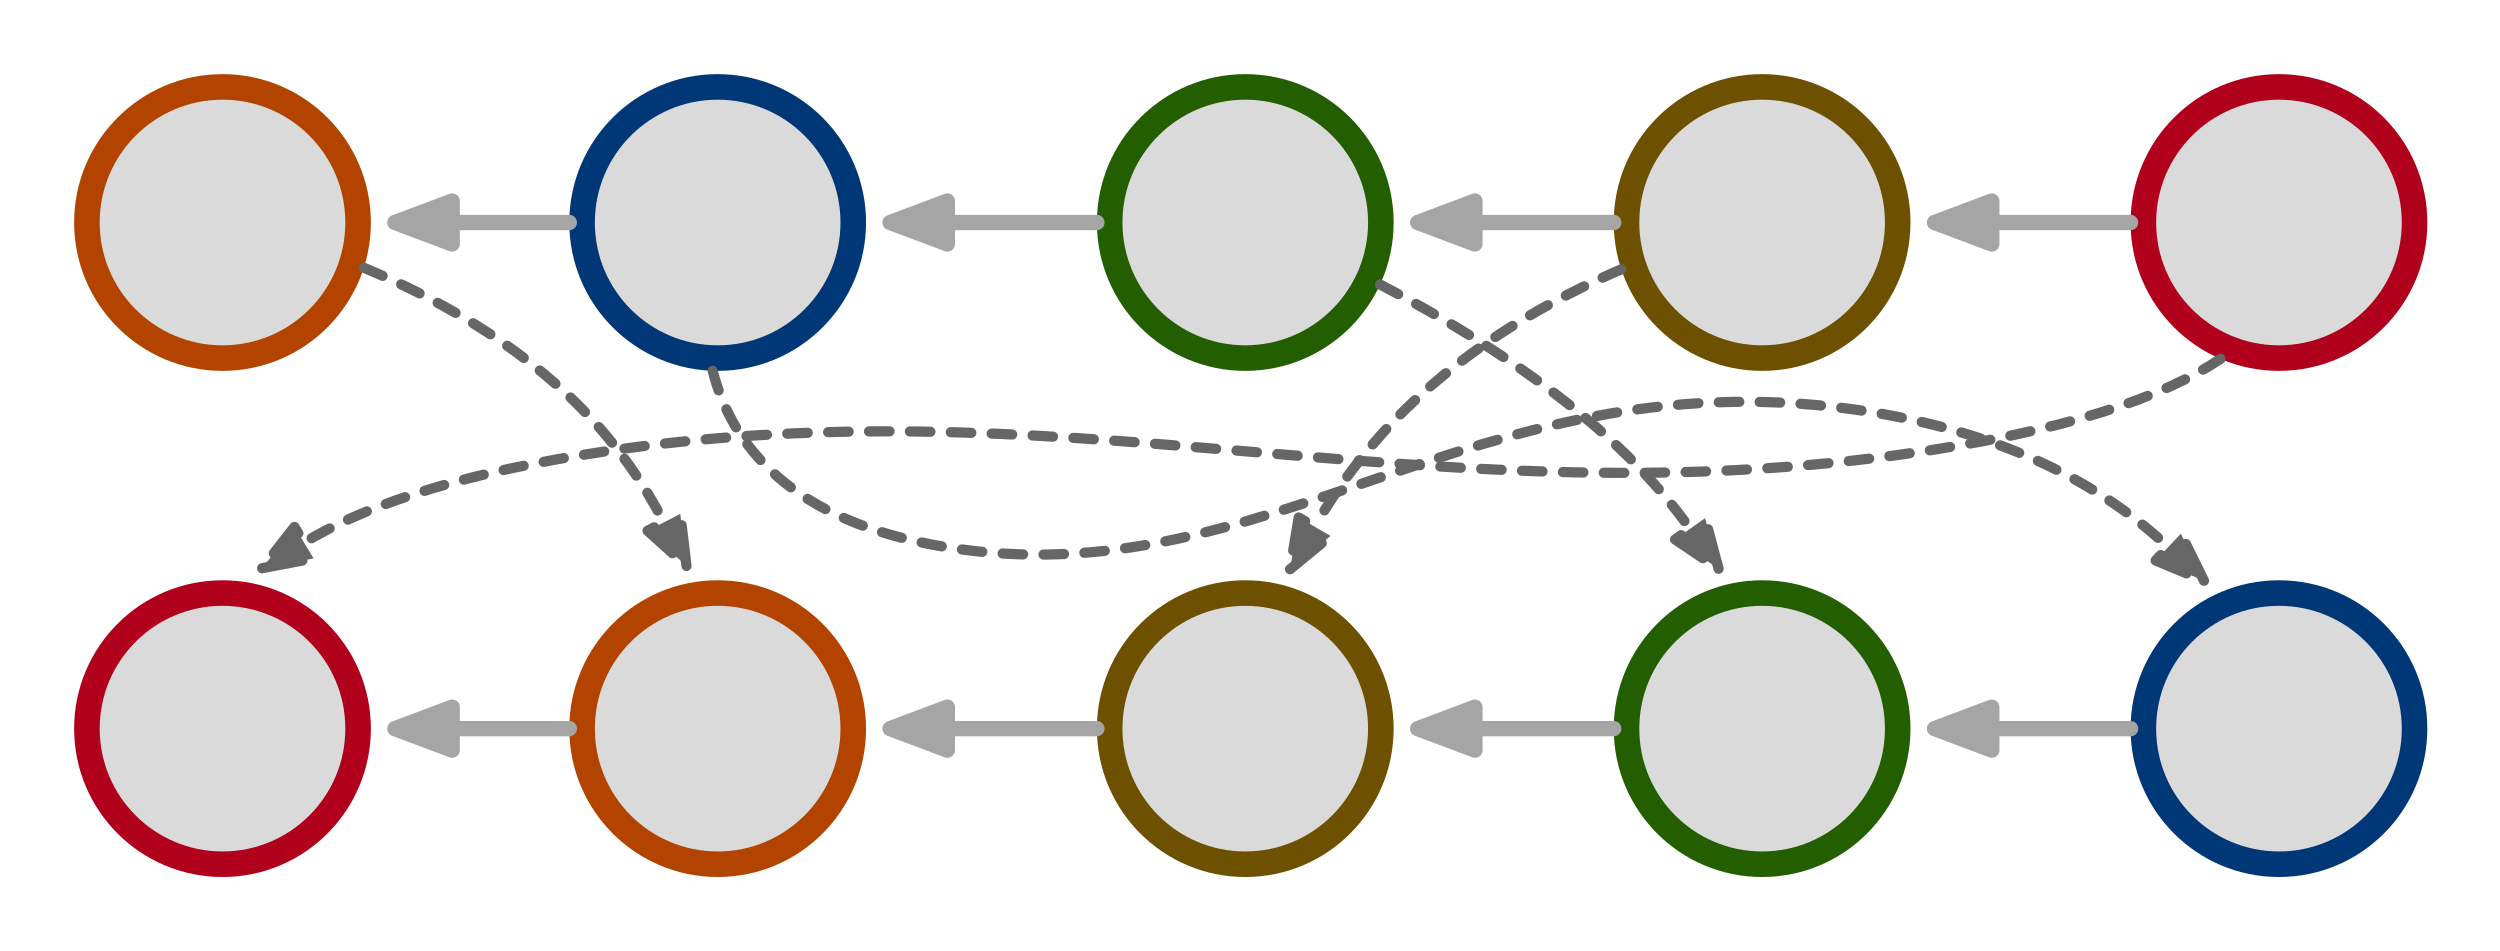 <?xml version="1.0" encoding="UTF-8" standalone="no"?>
<!DOCTYPE svg PUBLIC "-//W3C//DTD SVG 1.1//EN" "http://www.w3.org/Graphics/SVG/1.1/DTD/svg11.dtd">
<svg xmlns="http://www.w3.org/2000/svg" xmlns:xl="http://www.w3.org/1999/xlink" version="1.1" viewBox="-8 -8 489 186" width="489pt" height="186pt" xmlns:dc="http://purl.org/dc/elements/1.1/"><defs><marker orient="auto" overflow="visible" markerUnits="strokeWidth" id="FilledArrow_Marker" viewBox="-1 -3 7 6" markerWidth="7" markerHeight="6" color="#666"><g><path d="M 4.8 0 L 0 -1.8 L 0 1.8 Z" fill="currentColor" stroke="currentColor" stroke-width="1"/></g></marker><marker orient="auto" overflow="visible" markerUnits="strokeWidth" id="FilledArrow_Marker_2" viewBox="-1 -3 6 6" markerWidth="6" markerHeight="6" color="#a5a5a5"><g><path d="M 3.733 0 L 0 -1.4 L 0 1.4 Z" fill="currentColor" stroke="currentColor" stroke-width="1"/></g></marker></defs><g stroke="none" stroke-opacity="1" stroke-dasharray="none" fill="none" fill-opacity="1"><title>Act 1</title><g><title>Layer 1</title><circle cx="437.765" cy="35.522" r="26.522" fill="#dadada"/><circle cx="437.765" cy="35.522" r="26.522" stroke="#b1001c" stroke-linecap="round" stroke-linejoin="round" stroke-width="5"/><circle cx="336.669" cy="35.522" r="26.522" fill="#dadada"/><circle cx="336.669" cy="35.522" r="26.522" stroke="#6d5000" stroke-linecap="round" stroke-linejoin="round" stroke-width="5"/><circle cx="235.573" cy="35.522" r="26.522" fill="#dadada"/><circle cx="235.573" cy="35.522" r="26.522" stroke="#235e00" stroke-linecap="round" stroke-linejoin="round" stroke-width="5"/><circle cx="132.376" cy="35.522" r="26.522" fill="#dadada"/><circle cx="132.376" cy="35.522" r="26.522" stroke="#003776" stroke-linecap="round" stroke-linejoin="round" stroke-width="5"/><circle cx="35.522" cy="35.522" r="26.522" fill="#dadada"/><circle cx="35.522" cy="35.522" r="26.522" stroke="#b34400" stroke-linecap="round" stroke-linejoin="round" stroke-width="5"/><circle cx="437.765" cy="134.522" r="26.522" fill="#dadada"/><circle cx="437.765" cy="134.522" r="26.522" stroke="#003776" stroke-linecap="round" stroke-linejoin="round" stroke-width="5"/><circle cx="336.669" cy="134.522" r="26.522" fill="#dadada"/><circle cx="336.669" cy="134.522" r="26.522" stroke="#235e00" stroke-linecap="round" stroke-linejoin="round" stroke-width="5"/><circle cx="235.573" cy="134.522" r="26.522" fill="#dadada"/><circle cx="235.573" cy="134.522" r="26.522" stroke="#6d5000" stroke-linecap="round" stroke-linejoin="round" stroke-width="5"/><circle cx="132.376" cy="134.522" r="26.522" fill="#dadada"/><circle cx="132.376" cy="134.522" r="26.522" stroke="#b34400" stroke-linecap="round" stroke-linejoin="round" stroke-width="5"/><circle cx="35.522" cy="134.522" r="26.522" fill="#dadada"/><circle cx="35.522" cy="134.522" r="26.522" stroke="#b1001c" stroke-linecap="round" stroke-linejoin="round" stroke-width="5"/><path d="M 426.324 62.201 C 415.59 69.391 396.519 76.433 363.191 81 C 269.159 93.884 198.685 65.837 105.855 81 C 79.458 85.312 62.386 91.499 51.471 98.147" marker-end="url(#FilledArrow_Marker)" stroke="#666" stroke-linecap="round" stroke-linejoin="round" stroke-width="2" stroke-dasharray="4,4"/><path d="M 309.123 44.678 C 295.906 50.367 280.124 59.113 266.964 72 C 259.33 79.476 253.536 87.408 249.142 95.022" marker-end="url(#FilledArrow_Marker)" stroke="#666" stroke-linecap="round" stroke-linejoin="round" stroke-width="2" stroke-dasharray="4,4"/><path d="M 261.946 47.652 C 277.04 55.519 295.772 66.922 310.148 81 C 315.184 85.932 319.269 90.784 322.582 95.432" marker-end="url(#FilledArrow_Marker)" stroke="#666" stroke-linecap="round" stroke-linejoin="round" stroke-width="2" stroke-dasharray="4,4"/><path d="M 131.399 64.527 C 135.018 78.782 146.388 93.967 176.964 99 C 239.751 109.335 280.114 61.937 354 72 C 384.112 76.101 403.593 87.244 416.106 99.008" marker-end="url(#FilledArrow_Marker)" stroke="#666" stroke-linecap="round" stroke-linejoin="round" stroke-width="2" stroke-dasharray="4,4"/><path d="M 63.168 44.369 C 76.796 50.049 93.017 58.878 105.855 72 C 112.893 79.194 118.066 86.811 121.866 94.16" marker-end="url(#FilledArrow_Marker)" stroke="#666" stroke-linecap="round" stroke-linejoin="round" stroke-width="2" stroke-dasharray="4,4"/><line x1="103.355" y1="35.522" x2="80.443" y2="35.522" marker-end="url(#FilledArrow_Marker_2)" stroke="#a5a5a5" stroke-linecap="round" stroke-linejoin="round" stroke-width="3"/><line x1="103.355" y1="134.522" x2="80.443" y2="134.522" marker-end="url(#FilledArrow_Marker_2)" stroke="#a5a5a5" stroke-linecap="round" stroke-linejoin="round" stroke-width="3"/><line x1="206.551" y1="134.522" x2="177.298" y2="134.522" marker-end="url(#FilledArrow_Marker_2)" stroke="#a5a5a5" stroke-linecap="round" stroke-linejoin="round" stroke-width="3"/><line x1="206.551" y1="35.522" x2="177.298" y2="35.522" marker-end="url(#FilledArrow_Marker_2)" stroke="#a5a5a5" stroke-linecap="round" stroke-linejoin="round" stroke-width="3"/><line x1="307.648" y1="35.522" x2="280.495" y2="35.522" marker-end="url(#FilledArrow_Marker_2)" stroke="#a5a5a5" stroke-linecap="round" stroke-linejoin="round" stroke-width="3"/><line x1="307.648" y1="134.522" x2="280.495" y2="134.522" marker-end="url(#FilledArrow_Marker_2)" stroke="#a5a5a5" stroke-linecap="round" stroke-linejoin="round" stroke-width="3"/><line x1="408.744" y1="134.522" x2="381.591" y2="134.522" marker-end="url(#FilledArrow_Marker_2)" stroke="#a5a5a5" stroke-linecap="round" stroke-linejoin="round" stroke-width="3"/><line x1="408.744" y1="35.522" x2="381.591" y2="35.522" marker-end="url(#FilledArrow_Marker_2)" stroke="#a5a5a5" stroke-linecap="round" stroke-linejoin="round" stroke-width="3"/></g></g></svg>

